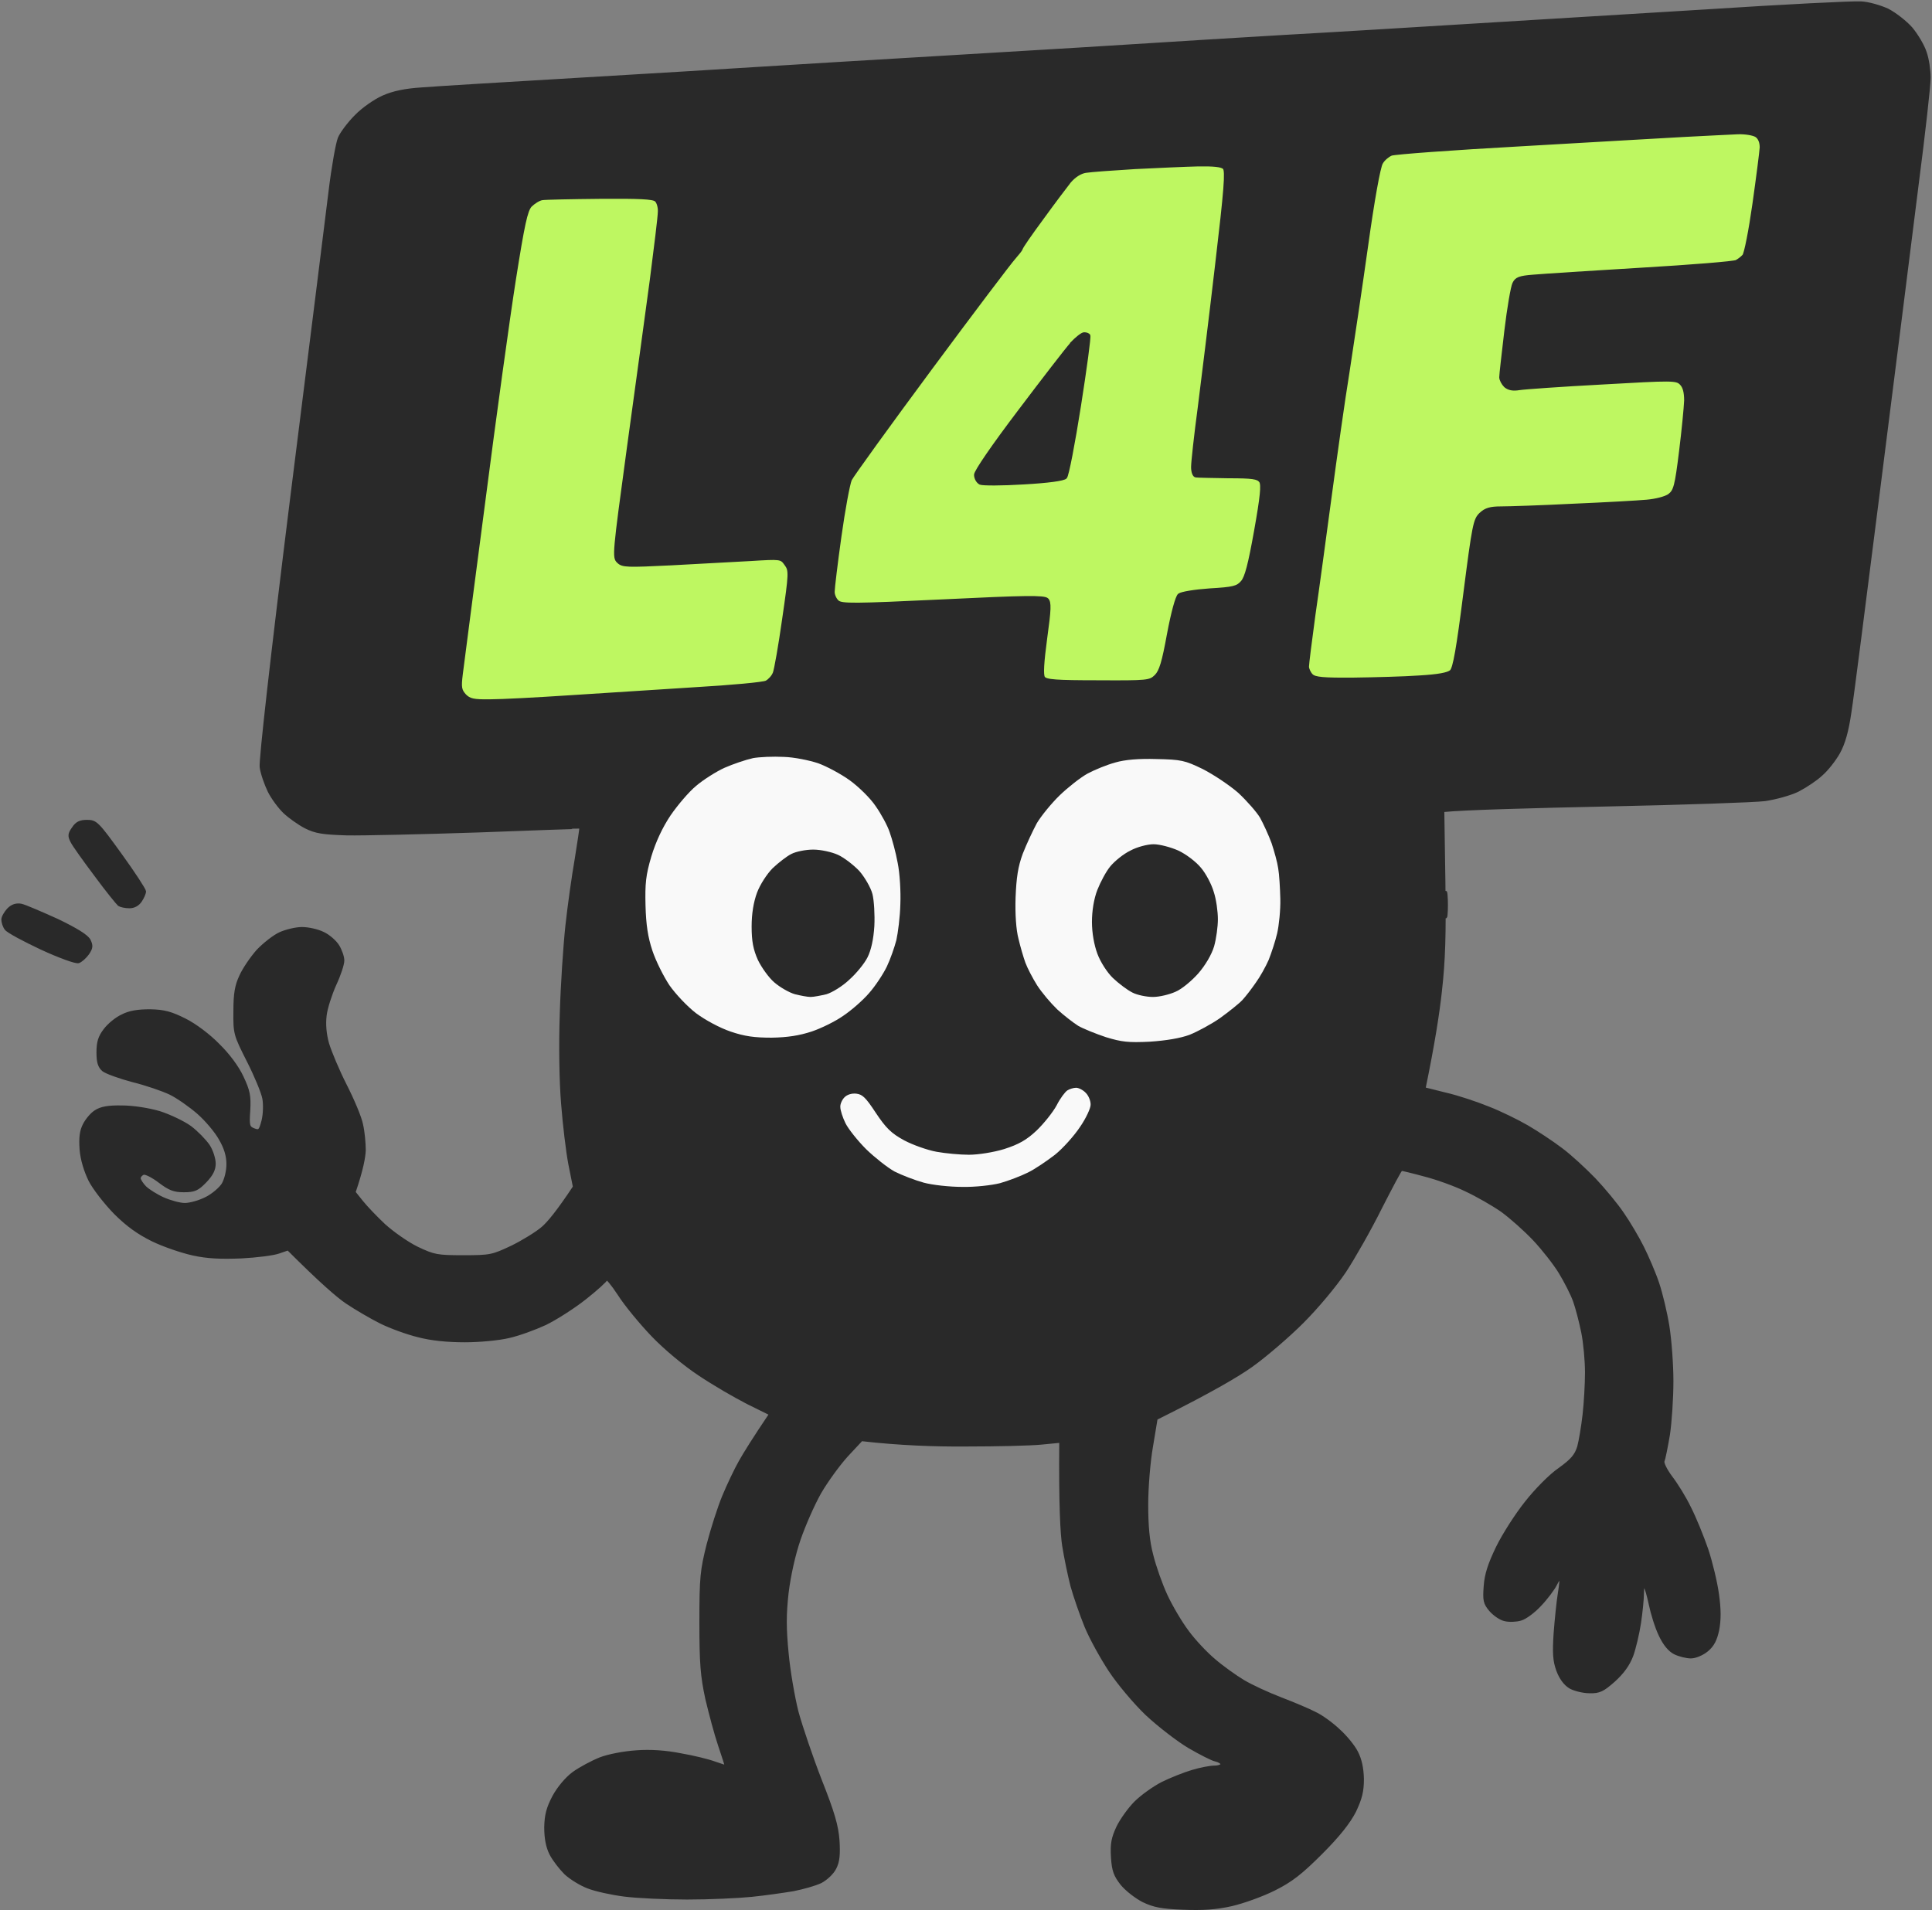 <?xml version="1.0" encoding="UTF-8"?> <svg xmlns="http://www.w3.org/2000/svg" width="721" height="713" viewBox="0 0 721 713" fill="none"><rect x="0" y="0" width="721" height="713" fill="#808080" stroke="none"/><g clip-path="url(#clip0_239_29)"><path d="M539.7 341.52C539.5 343.42 539.3 341.62 539.3 337.52C539.3 333.42 539.5 331.82 539.7 334.02C539.9 336.22 539.9 339.62 539.7 341.52Z" fill="#BEF761" stroke="#292929"></path><path d="M548 9.42C567.5 8.22 607.4 5.82 636.5 4.02C665.6 2.12 691.7 0.82 694.5 1.02C697.2 1.12 701.7 2.42 704.5 3.72C707.2 5.12 711.2 8.22 713.3 10.62C715.3 13.02 717.7 17.02 718.5 19.52C719.4 22.02 720 26.32 720 29.02C720 31.82 718 49.82 715.5 69.02C713.1 88.32 706.8 138.22 701.5 180.02L700.989 184.052C695.888 224.281 691.271 260.698 690.4 266.02C689.4 272.92 688.1 277.52 686.2 280.92C684.7 283.62 681.8 287.32 679.7 289.12C677.7 291.02 673.7 293.62 671 295.02C668.2 296.42 662.7 297.92 658.7 298.52C654.8 299.02 628.3 299.92 600 300.52C571.7 301.12 546.2 301.82 538.5 302.62L538.9 328.82C539.2 348.82 538.9 358.52 537.6 370.02C536.7 378.32 534.9 389.82 531.5 406.32L539.5 408.32C543.9 409.32 551.1 411.72 555.5 413.52C559.9 415.22 566.4 418.42 570 420.52C573.6 422.62 579.2 426.32 582.5 428.82C585.8 431.22 591.4 436.42 595 440.12C598.6 443.92 603.4 449.72 605.6 453.02C607.9 456.32 611.2 461.92 613 465.52C614.8 469.12 617.4 475.12 618.7 479.02C620 482.92 621.7 490.02 622.5 495.02C623.3 500.02 624 509.22 624 515.52C624 521.82 623.4 530.82 622.7 535.52C621.9 540.22 621 544.62 620.7 545.32C620.3 545.92 621.6 548.62 623.6 551.32C625.6 553.92 628.8 559.02 630.6 562.82C632.5 566.52 635.3 573.42 637 578.32C638.6 583.12 640.4 590.62 641 595.02C641.8 600.72 641.8 604.52 641.1 608.32C640.3 612.12 639.2 614.22 637 616.02C635.3 617.42 632.7 618.52 631 618.52C629.4 618.52 626.6 617.82 625 617.02C623 616.02 621.1 613.72 619.5 610.32C618.1 607.42 616.5 602.22 615.8 598.82C615.1 595.52 614.2 592.32 613.7 591.82C613.3 591.42 613 592.72 613 594.82C613 596.82 612.5 601.82 611.9 605.82C611.3 609.72 610 615.32 609 618.02C607.7 621.42 605.6 624.32 602.3 627.32C598.2 630.92 596.9 631.62 593.2 631.52C590.9 631.52 587.6 630.72 586 629.82C584 628.62 582.4 626.42 581.3 623.52C580 619.92 579.8 617.12 580.3 609.52C580.7 604.32 581.4 597.52 581.9 594.52C582.4 591.52 582.6 588.92 582.4 588.82C582.2 588.62 581.3 589.92 580.5 591.52C579.7 593.12 577.1 596.62 574.7 599.12C572.4 601.62 569.1 604.02 567.5 604.42C565.9 604.92 563.2 605.02 561.6 604.62C560 604.32 557.6 602.62 556.2 601.02C554 598.42 553.8 597.32 554.2 592.02C554.5 587.62 555.8 583.72 558.8 577.52C561.1 572.82 565.9 565.32 569.5 560.82C573.1 556.22 578.6 550.62 582 548.32C586.7 544.92 588.1 543.22 589.1 540.02C589.7 537.82 590.6 532.42 591.1 528.02C591.6 523.62 592 516.52 592 512.32C592 508.02 591.4 501.22 590.6 497.32C589.8 493.32 588.4 488.02 587.5 485.52C586.6 483.02 584.2 478.32 582.2 475.02C580.2 471.72 575.8 466.12 572.5 462.62C569.2 459.12 563.8 454.32 560.5 451.92C557.2 449.62 551.1 446.12 547 444.22C542.9 442.22 535.9 439.72 531.5 438.62C527.1 437.42 523.3 436.52 523 436.52C522.7 436.42 519.3 442.92 515.3 450.72C511.4 458.62 505.3 469.32 501.9 474.52C498.2 480.02 491.5 488.02 486 493.52C480.8 498.72 472.2 506.12 467 509.82C461.8 513.52 451.6 519.52 431.5 529.52L429.8 539.82C428.8 545.42 428 555.22 428 561.52C428 569.52 428.5 575.32 429.9 580.52C430.9 584.62 433.3 591.42 435.2 595.52C437.1 599.62 440.7 605.72 443.2 609.02C445.6 612.32 450.1 617.12 453.1 619.62C456.1 622.22 461 625.72 464 627.52C467 629.32 473.3 632.22 478 634.02C482.7 635.82 488.4 638.22 490.7 639.42C493.1 640.52 497.1 643.42 499.6 645.82C502.2 648.12 505.2 651.82 506.3 654.02C507.7 656.72 508.4 659.92 508.5 664.02C508.5 668.72 507.8 671.32 505.6 676.02C503.5 680.12 499.7 685.02 493.1 691.62C485.5 699.22 481.9 702.02 475.5 705.22C471.1 707.42 463.9 710.02 459.5 711.02C453.7 712.32 448.7 712.62 441.5 712.32C433.4 712.02 430.6 711.42 426.6 709.52C423.9 708.12 420.3 705.32 418.6 703.22C416.1 700.02 415.4 698.22 415.1 693.22C414.8 688.22 415.2 686.12 417.1 682.02C418.4 679.32 421.4 675.12 423.7 672.82C426.1 670.42 430.6 667.22 433.7 665.62C436.9 664.02 442 662.02 445 661.12C448 660.22 451.7 659.52 453.2 659.52C454.8 659.52 456 659.02 456 658.52C456 658.02 455 657.32 453.7 657.02C452.5 656.82 448 654.52 443.7 652.02C439.5 649.52 432.4 644.02 427.9 639.82C423.4 635.52 417.3 628.22 414.2 623.52C411.1 618.82 407 611.42 405.2 607.02C403.4 602.62 401.1 595.92 400 592.02C399 588.12 397.6 581.42 396.9 577.02C396.2 572.62 395.6 562.02 395.8 538.02L388.6 538.72C384.7 539.12 372 539.42 360.5 539.42C348.9 539.52 335.4 539.02 321.5 537.42L316 543.32C313 546.62 308.5 552.82 306 557.12C303.5 561.52 300.1 569.32 298.3 574.52C296.3 580.32 294.6 588.12 293.8 594.52C292.9 602.62 292.9 607.72 293.8 617.02C294.4 623.62 296.1 633.52 297.5 639.02C299 644.52 302.9 656.02 306.2 664.52C311 676.62 312.4 681.52 312.8 687.02C313.1 692.22 312.9 694.82 311.6 697.32C310.7 699.12 308.4 701.32 306.3 702.42C304.2 703.42 299.6 704.72 296 705.42C292.4 706.02 285.4 707.02 280.5 707.52C275.6 708.02 264.8 708.52 256.5 708.52C248.3 708.52 237.7 708.02 233 707.42C228.3 706.82 222.3 705.52 219.5 704.42C216.8 703.42 212.9 701.02 211 699.22C209.1 697.32 206.6 694.12 205.5 691.92C204.2 689.32 203.6 686.12 203.6 682.02C203.7 677.42 204.4 674.82 206.6 670.62C208.4 667.32 211.3 663.82 214 661.82C216.5 660.02 221 657.62 224 656.42C227.1 655.22 232.9 654.12 237.5 653.82C242.7 653.42 248.5 653.82 254 654.92C258.7 655.72 264.4 657.12 266.8 658.02C269.1 658.82 271 659.42 271 659.32C271 659.12 269.9 655.62 268.5 651.52C267.1 647.42 265 639.52 263.7 634.02C261.9 625.62 261.5 621.02 261.5 605.52C261.5 588.62 261.8 586.12 264.2 576.52C265.7 570.72 268.3 562.62 270 558.52C271.7 554.42 274.5 548.52 276.2 545.52C277.9 542.52 281.1 537.32 287.5 527.82L279 523.62C274.3 521.22 266.2 516.52 261 513.02C255.4 509.32 248.2 503.32 243.5 498.42C239.1 493.82 233.4 486.92 231 483.12C228.5 479.32 226.4 476.82 226.3 477.42C226.1 478.02 222.5 481.32 218.3 484.62C214 488.02 207.4 492.22 203.5 494.12C199.6 495.92 193.6 498.12 190 498.92C186.4 499.82 179 500.52 173.5 500.52C166.9 500.52 160.9 499.92 156 498.62C151.9 497.62 145.6 495.32 142 493.52C138.4 491.72 132.8 488.42 129.5 486.22C126.2 484.02 119.9 478.62 107.5 466.22L104 467.42C102.1 468.12 95.8 468.92 90 469.22C82.4 469.52 77.4 469.32 72 468.12C67.9 467.22 61.1 464.92 57 462.92C51.7 460.32 47.6 457.42 42.9 452.72C39.3 449.02 35 443.52 33.5 440.52C31.8 437.02 30.5 432.82 30.2 429.02C29.9 424.62 30.2 422.12 31.4 419.82C32.3 418.02 34.2 415.72 35.7 414.82C37.7 413.52 40.4 413.02 45.5 413.12C49.6 413.12 55.4 414.02 59.5 415.22C63.3 416.42 68.5 418.92 71 420.72C73.5 422.62 76.5 425.72 77.8 427.62C79 429.42 80 432.52 80 434.32C80 436.62 79 438.52 76.6 441.02C73.7 444.02 72.5 444.52 68.6 444.52C64.9 444.52 63.2 443.82 59.5 441.02C57 439.12 54.3 437.72 53.5 438.02C52.7 438.32 52 439.12 52 439.82C52 440.42 53 442.02 54.2 443.22C55.5 444.42 58.5 446.32 61 447.42C63.5 448.52 67.1 449.52 69 449.52C70.9 449.52 74.5 448.52 77 447.22C79.4 446.02 82.2 443.62 83.2 442.02C84.2 440.32 85 437.12 85 434.52C85 431.42 84.1 428.42 82.1 425.02C80.6 422.32 76.9 417.92 73.9 415.32C70.9 412.72 66.2 409.42 63.5 408.12C60.8 406.82 54.4 404.62 49.5 403.42C44.6 402.12 39.6 400.32 38.5 399.42C37 398.12 36.5 396.42 36.5 392.82C36.5 389.02 37.1 387.02 39.1 384.42C40.5 382.52 43.4 380.12 45.6 379.12C48.3 377.72 51.4 377.22 56 377.22C61.2 377.32 63.8 378.02 69 380.62C72.8 382.52 78 386.42 81.5 390.02C85.2 393.62 88.7 398.32 90.4 402.02C92.8 407.12 93.2 409.02 92.9 414.42C92.5 420.22 92.7 420.82 94.7 421.62C96.8 422.42 97.1 422.12 98.1 418.32C98.7 415.92 98.8 412.22 98.4 410.02C98 407.82 95.4 401.52 92.6 396.02C87.7 386.32 87.5 385.82 87.6 377.52C87.6 370.92 88.1 367.92 89.8 364.32C91 361.62 93.9 357.42 96.2 354.82C98.6 352.32 102.3 349.42 104.5 348.42C106.7 347.42 110.4 346.52 112.7 346.52C115.1 346.52 118.6 347.32 120.6 348.32C122.6 349.22 125.1 351.42 126.1 353.02C127.1 354.62 128 357.12 128 358.52C128 359.92 126.7 363.92 125 367.52C123.4 371.12 121.7 376.32 121.4 379.02C121 382.32 121.3 385.92 122.3 389.52C123.2 392.52 126.1 399.52 128.9 405.02C131.7 410.52 134.5 417.12 135 419.82C135.6 422.42 136 426.62 136 429.32C135.9 431.92 135.1 436.52 132.2 445.02L135 448.52C136.5 450.42 140.3 454.42 143.4 457.32C146.5 460.12 152 464.02 155.7 465.82C162 468.82 163.2 469.02 173 469.02C183 469.02 183.8 468.82 191 465.42C195.1 463.42 200.3 460.22 202.5 458.32C204.7 456.42 208.2 452.22 214.3 443.02L212.6 434.52C211.7 429.82 210.5 419.72 209.9 412.02C209.2 403.72 209 390.02 209.4 378.52C209.7 367.82 210.7 352.92 211.5 345.52C212.3 338.12 213.9 326.82 215 320.52C216 314.22 216.8 309.02 216.7 308.92C216.6 308.82 199.4 309.42 178.5 310.22C157.6 310.92 135.6 311.42 129.5 311.32C120.3 311.02 117.8 310.62 114 308.72C111.5 307.42 108 304.92 106.2 303.22C104.3 301.42 101.7 297.92 100.4 295.32C99.1 292.62 97.7 288.62 97.4 286.32C97.1 283.62 101.3 246.02 108.9 185.02L109.416 180.91C115.925 129.027 122.028 80.386 123.1 71.52C124.2 62.42 125.8 53.42 126.6 51.52C127.4 49.62 130.2 45.92 132.8 43.32C135.4 40.62 140 37.42 143 36.12C146.8 34.42 151.3 33.52 157.5 33.12C162.4 32.72 188.8 31.12 216 29.52C243.2 27.92 272.9 26.12 282 25.52C291.1 24.92 324.6 22.92 356.5 21.02C388.4 19.12 421.7 17.12 430.5 16.52C439.3 15.92 461.4 14.62 479.5 13.52C497.6 12.52 528.5 10.62 548 9.42Z" fill="#292929"></path><path d="M26.799 314.12C25.7 312.02 25.799 311.22 27.299 309.12C28.599 307.12 29.899 306.52 32.499 306.52C35.8 306.52 36.4 307.12 44.999 319.02C49.999 325.92 53.999 332.12 53.999 332.72C53.999 333.42 53.3 335.02 52.499 336.22C51.499 337.72 49.999 338.52 48.3 338.52C46.7 338.52 44.999 338.12 44.4 337.72C43.9 337.32 39.9 332.42 35.7 326.72C31.5 321.12 27.399 315.42 26.799 314.12Z" fill="#292929"></path><path d="M1 343.22C1 342.32 2 340.62 3.1 339.42C4.6 337.92 6.1 337.52 7.9 337.82C9.3 338.12 15.3 340.72 21.3 343.42C28.6 346.92 32.4 349.32 33.3 350.92C34.3 353.02 34.2 353.82 32.8 355.92C31.8 357.32 30.2 358.72 29.3 359.02C28.3 359.32 22.2 357.12 15.5 354.02C8.9 350.92 2.9 347.72 2.2 346.72C1.5 345.82 1 344.22 1 343.22Z" fill="#292929"></path><path d="M548 9.42C567.5 8.22 607.4 5.82 636.5 4.02C665.6 2.12 691.7 0.82 694.5 1.02C697.2 1.12 701.7 2.42 704.5 3.72C707.2 5.12 711.2 8.22 713.3 10.62C715.3 13.02 717.7 17.02 718.5 19.52C719.4 22.02 720 26.32 720 29.02C720 31.82 718 49.82 715.5 69.02C713.1 88.32 706.8 138.22 701.5 180.02L700.989 184.052C695.888 224.281 691.271 260.698 690.4 266.02C689.4 272.92 688.1 277.52 686.2 280.92C684.7 283.62 681.8 287.32 679.7 289.12C677.7 291.02 673.7 293.62 671 295.02C668.2 296.42 662.7 297.92 658.7 298.52C654.8 299.02 628.3 299.92 600 300.52C571.7 301.12 546.2 301.82 538.5 302.62L538.9 328.82C539.2 348.82 538.9 358.52 537.6 370.02C536.7 378.32 534.9 389.82 531.5 406.32L539.5 408.32C543.9 409.32 551.1 411.72 555.5 413.52C559.9 415.22 566.4 418.42 570 420.52C573.6 422.62 579.2 426.32 582.5 428.82C585.8 431.22 591.4 436.42 595 440.12C598.6 443.92 603.4 449.72 605.6 453.02C607.9 456.32 611.2 461.92 613 465.52C614.8 469.12 617.4 475.12 618.7 479.02C620 482.92 621.7 490.02 622.5 495.02C623.3 500.02 624 509.22 624 515.52C624 521.82 623.4 530.82 622.7 535.52C621.9 540.22 621 544.62 620.7 545.32C620.3 545.92 621.6 548.62 623.6 551.32C625.6 553.92 628.8 559.02 630.6 562.82C632.5 566.52 635.3 573.42 637 578.32C638.6 583.12 640.4 590.62 641 595.02C641.8 600.72 641.8 604.52 641.1 608.32C640.3 612.12 639.2 614.22 637 616.02C635.3 617.42 632.7 618.52 631 618.52C629.4 618.52 626.6 617.82 625 617.02C623 616.02 621.1 613.72 619.5 610.32C618.1 607.42 616.5 602.22 615.8 598.82C615.1 595.52 614.2 592.32 613.7 591.82C613.3 591.42 613 592.72 613 594.82C613 596.82 612.5 601.82 611.9 605.82C611.3 609.72 610 615.32 609 618.02C607.7 621.42 605.6 624.32 602.3 627.32C598.2 630.92 596.9 631.62 593.2 631.52C590.9 631.52 587.6 630.72 586 629.82C584 628.62 582.4 626.42 581.3 623.52C580 619.92 579.8 617.12 580.3 609.52C580.7 604.32 581.4 597.52 581.9 594.52C582.4 591.52 582.6 588.92 582.4 588.82C582.2 588.62 581.3 589.92 580.5 591.52C579.7 593.12 577.1 596.62 574.7 599.12C572.4 601.62 569.1 604.02 567.5 604.42C565.9 604.92 563.2 605.02 561.6 604.62C560 604.32 557.6 602.62 556.2 601.02C554 598.42 553.8 597.32 554.2 592.02C554.5 587.62 555.8 583.72 558.8 577.52C561.1 572.82 565.9 565.32 569.5 560.82C573.1 556.22 578.6 550.62 582 548.32C586.7 544.92 588.1 543.22 589.1 540.02C589.7 537.82 590.6 532.42 591.1 528.02C591.6 523.62 592 516.52 592 512.32C592 508.02 591.4 501.22 590.6 497.32C589.8 493.32 588.4 488.02 587.5 485.52C586.6 483.02 584.2 478.32 582.2 475.02C580.2 471.72 575.8 466.12 572.5 462.62C569.2 459.12 563.8 454.32 560.5 451.92C557.2 449.62 551.1 446.12 547 444.22C542.9 442.22 535.9 439.72 531.5 438.62C527.1 437.42 523.3 436.52 523 436.52C522.7 436.42 519.3 442.92 515.3 450.72C511.4 458.62 505.3 469.32 501.9 474.52C498.2 480.02 491.5 488.02 486 493.52C480.8 498.72 472.2 506.12 467 509.82C461.8 513.52 451.6 519.52 431.5 529.52L429.8 539.82C428.8 545.42 428 555.22 428 561.52C428 569.52 428.5 575.32 429.9 580.52C430.9 584.62 433.3 591.42 435.2 595.52C437.1 599.62 440.7 605.72 443.2 609.02C445.6 612.32 450.1 617.12 453.1 619.62C456.1 622.22 461 625.72 464 627.52C467 629.32 473.3 632.22 478 634.02C482.7 635.82 488.4 638.22 490.7 639.42C493.1 640.52 497.1 643.42 499.6 645.82C502.2 648.12 505.2 651.82 506.3 654.02C507.7 656.72 508.4 659.92 508.5 664.02C508.5 668.72 507.8 671.32 505.6 676.02C503.5 680.12 499.7 685.02 493.1 691.62C485.5 699.22 481.9 702.02 475.5 705.22C471.1 707.42 463.9 710.02 459.5 711.02C453.7 712.32 448.7 712.62 441.5 712.32C433.4 712.02 430.6 711.42 426.6 709.52C423.9 708.12 420.3 705.32 418.6 703.22C416.1 700.02 415.4 698.22 415.1 693.22C414.8 688.22 415.2 686.12 417.1 682.02C418.4 679.32 421.4 675.12 423.7 672.82C426.1 670.42 430.6 667.22 433.7 665.62C436.9 664.02 442 662.02 445 661.12C448 660.22 451.7 659.52 453.2 659.52C454.8 659.52 456 659.02 456 658.52C456 658.02 455 657.32 453.7 657.02C452.5 656.82 448 654.52 443.7 652.02C439.5 649.52 432.4 644.02 427.9 639.82C423.4 635.52 417.3 628.22 414.2 623.52C411.1 618.82 407 611.42 405.2 607.02C403.4 602.62 401.1 595.92 400 592.02C399 588.12 397.6 581.42 396.9 577.02C396.2 572.62 395.6 562.02 395.8 538.02L388.6 538.72C384.7 539.12 372 539.42 360.5 539.42C348.9 539.52 335.4 539.02 321.5 537.42L316 543.32C313 546.62 308.5 552.82 306 557.12C303.5 561.52 300.1 569.32 298.3 574.52C296.3 580.32 294.6 588.12 293.8 594.52C292.9 602.62 292.9 607.72 293.8 617.02C294.4 623.62 296.1 633.52 297.5 639.02C299 644.52 302.9 656.02 306.2 664.52C311 676.62 312.4 681.52 312.8 687.02C313.1 692.22 312.9 694.82 311.6 697.32C310.7 699.12 308.4 701.32 306.3 702.42C304.2 703.42 299.6 704.72 296 705.42C292.4 706.02 285.4 707.02 280.5 707.52C275.6 708.02 264.8 708.52 256.5 708.52C248.3 708.52 237.7 708.02 233 707.42C228.3 706.82 222.3 705.52 219.5 704.42C216.8 703.42 212.9 701.02 211 699.22C209.1 697.32 206.6 694.12 205.5 691.92C204.2 689.32 203.6 686.12 203.6 682.02C203.7 677.42 204.4 674.82 206.6 670.62C208.4 667.32 211.3 663.82 214 661.82C216.5 660.02 221 657.62 224 656.42C227.1 655.22 232.9 654.12 237.5 653.82C242.7 653.42 248.5 653.82 254 654.92C258.7 655.72 264.4 657.12 266.8 658.02C269.1 658.82 271 659.42 271 659.32C271 659.12 269.9 655.62 268.5 651.52C267.1 647.42 265 639.52 263.7 634.02C261.9 625.62 261.5 621.02 261.5 605.52C261.5 588.62 261.8 586.12 264.2 576.52C265.7 570.72 268.3 562.62 270 558.52C271.7 554.42 274.5 548.52 276.2 545.52C277.9 542.52 281.1 537.32 287.5 527.82L279 523.62C274.3 521.22 266.2 516.52 261 513.02C255.4 509.32 248.2 503.32 243.5 498.42C239.1 493.82 233.4 486.92 231 483.12C228.5 479.32 226.4 476.82 226.3 477.42C226.1 478.02 222.5 481.32 218.3 484.62C214 488.02 207.4 492.22 203.5 494.12C199.6 495.92 193.6 498.12 190 498.92C186.4 499.82 179 500.52 173.5 500.52C166.9 500.52 160.9 499.92 156 498.62C151.9 497.62 145.6 495.32 142 493.52C138.4 491.72 132.8 488.42 129.5 486.22C126.2 484.02 119.9 478.62 107.5 466.22L104 467.42C102.1 468.12 95.8 468.92 90 469.22C82.4 469.52 77.4 469.32 72 468.12C67.9 467.22 61.1 464.92 57 462.92C51.7 460.32 47.6 457.42 42.9 452.72C39.3 449.02 35 443.52 33.5 440.52C31.8 437.02 30.5 432.82 30.2 429.02C29.9 424.62 30.2 422.12 31.4 419.82C32.3 418.02 34.2 415.72 35.7 414.82C37.7 413.52 40.4 413.02 45.5 413.12C49.6 413.12 55.4 414.02 59.5 415.22C63.3 416.42 68.5 418.92 71 420.72C73.5 422.62 76.5 425.72 77.8 427.62C79 429.42 80 432.52 80 434.32C80 436.62 79 438.52 76.6 441.02C73.7 444.02 72.5 444.52 68.6 444.52C64.9 444.52 63.2 443.82 59.5 441.02C57 439.12 54.3 437.72 53.5 438.02C52.7 438.32 52 439.12 52 439.82C52 440.42 53 442.02 54.2 443.22C55.5 444.42 58.5 446.32 61 447.42C63.5 448.52 67.1 449.52 69 449.52C70.9 449.52 74.5 448.52 77 447.22C79.4 446.02 82.2 443.62 83.2 442.02C84.2 440.32 85 437.12 85 434.52C85 431.42 84.1 428.42 82.1 425.02C80.6 422.32 76.9 417.92 73.9 415.32C70.9 412.72 66.2 409.42 63.5 408.12C60.8 406.82 54.4 404.62 49.5 403.42C44.6 402.12 39.6 400.32 38.5 399.42C37 398.12 36.5 396.42 36.5 392.82C36.5 389.02 37.1 387.02 39.1 384.42C40.5 382.52 43.4 380.12 45.6 379.12C48.3 377.72 51.4 377.22 56 377.22C61.2 377.32 63.8 378.02 69 380.62C72.8 382.52 78 386.42 81.5 390.02C85.2 393.62 88.7 398.32 90.4 402.02C92.8 407.12 93.2 409.02 92.9 414.42C92.5 420.22 92.7 420.82 94.7 421.62C96.8 422.42 97.1 422.12 98.1 418.32C98.7 415.92 98.8 412.22 98.4 410.02C98 407.82 95.4 401.52 92.6 396.02C87.7 386.32 87.5 385.82 87.6 377.52C87.6 370.92 88.1 367.92 89.8 364.32C91 361.62 93.9 357.42 96.2 354.82C98.6 352.32 102.3 349.42 104.5 348.42C106.7 347.42 110.4 346.52 112.7 346.52C115.1 346.52 118.6 347.32 120.6 348.32C122.6 349.22 125.1 351.42 126.1 353.02C127.1 354.62 128 357.12 128 358.52C128 359.92 126.7 363.92 125 367.52C123.4 371.12 121.7 376.32 121.4 379.02C121 382.32 121.3 385.92 122.3 389.52C123.2 392.52 126.1 399.52 128.9 405.02C131.7 410.52 134.5 417.12 135 419.82C135.6 422.42 136 426.62 136 429.32C135.9 431.92 135.1 436.52 132.2 445.02L135 448.52C136.5 450.42 140.3 454.42 143.4 457.32C146.5 460.12 152 464.02 155.7 465.82C162 468.82 163.2 469.02 173 469.02C183 469.02 183.8 468.82 191 465.42C195.1 463.42 200.3 460.22 202.5 458.32C204.7 456.42 208.2 452.22 214.3 443.02L212.6 434.52C211.7 429.82 210.5 419.72 209.9 412.02C209.2 403.72 209 390.02 209.4 378.52C209.7 367.82 210.7 352.92 211.5 345.52C212.3 338.12 213.9 326.82 215 320.52C216 314.22 216.8 309.02 216.7 308.92C216.6 308.82 199.4 309.42 178.5 310.22C157.6 310.92 135.6 311.42 129.5 311.32C120.3 311.02 117.8 310.62 114 308.72C111.5 307.42 108 304.92 106.2 303.22C104.3 301.42 101.7 297.92 100.4 295.32C99.1 292.62 97.7 288.62 97.4 286.32C97.1 283.62 101.3 246.02 108.9 185.02L109.416 180.91C115.925 129.027 122.028 80.386 123.1 71.52C124.2 62.42 125.8 53.42 126.6 51.52C127.4 49.62 130.2 45.92 132.8 43.32C135.4 40.62 140 37.42 143 36.12C146.8 34.42 151.3 33.52 157.5 33.12C162.4 32.72 188.8 31.12 216 29.52C243.2 27.92 272.9 26.12 282 25.52C291.1 24.92 324.6 22.92 356.5 21.02C388.4 19.12 421.7 17.12 430.5 16.52C439.3 15.92 461.4 14.62 479.5 13.52C497.6 12.52 528.5 10.62 548 9.42Z" stroke="#292929"></path><path d="M26.799 314.12C25.7 312.02 25.799 311.22 27.299 309.12C28.599 307.12 29.899 306.52 32.499 306.52C35.8 306.52 36.4 307.12 44.999 319.02C49.999 325.92 53.999 332.12 53.999 332.72C53.999 333.42 53.3 335.02 52.499 336.22C51.499 337.72 49.999 338.52 48.3 338.52C46.7 338.52 44.999 338.12 44.4 337.72C43.9 337.32 39.9 332.42 35.7 326.72C31.5 321.12 27.399 315.42 26.799 314.12Z" stroke="#292929"></path><path d="M1 343.22C1 342.32 2 340.62 3.1 339.42C4.6 337.92 6.1 337.52 7.9 337.82C9.3 338.12 15.3 340.72 21.3 343.42C28.6 346.92 32.4 349.32 33.3 350.92C34.3 353.02 34.2 353.82 32.8 355.92C31.8 357.32 30.2 358.72 29.3 359.02C28.3 359.32 22.2 357.12 15.5 354.02C8.9 350.92 2.9 347.72 2.2 346.72C1.5 345.82 1 344.22 1 343.22Z" stroke="#292929"></path><path d="M270.2 286.12C273.4 284.72 278.1 283.12 280.8 282.52H280.7C283.4 282.02 288.6 281.82 292.5 282.02C296.4 282.12 302.2 283.32 305.5 284.42C308.8 285.62 314.2 288.52 317.5 290.92C320.8 293.32 325.2 297.62 327.2 300.62C329.3 303.62 331.7 308.02 332.5 310.52C333.4 313.02 334.8 318.12 335.5 322.02C336.3 325.92 336.7 332.82 336.5 337.52C336.4 342.22 335.6 348.32 335 351.02C334.3 353.72 332.7 358.32 331.4 361.02C330.1 363.72 327.1 368.32 324.7 371.02C322.3 373.82 317.9 377.62 314.9 379.62C311.9 381.72 306.6 384.32 303 385.52C298.4 387.02 294 387.72 288 387.82C281.5 387.82 277.8 387.32 272.5 385.52C268.4 384.12 263 381.22 259.5 378.62C256.2 376.12 251.7 371.32 249.4 368.02C247.2 364.72 244.3 358.92 243 355.02C241.3 349.92 240.6 345.32 240.4 338.02C240.2 329.72 240.5 326.62 242.6 319.52C244.3 313.92 246.8 308.62 249.8 304.12C252.4 300.32 256.7 295.22 259.5 292.92C262.2 290.62 267.1 287.52 270.2 286.12Z" fill="#F9F9F9"></path><path d="M405.6 288.32C408.4 286.82 413.1 284.92 416.1 284.12C419.767 283.054 424.933 282.62 431.6 282.82C440.9 283.02 442.3 283.32 449.1 286.62C453.2 288.72 459.2 292.72 462.5 295.62C465.7 298.62 469.4 302.82 470.7 305.02C471.9 307.22 473.9 311.52 475 314.52C476 317.52 477.2 321.82 477.5 324.02C477.9 326.22 478.2 331.42 478.3 335.52C478.4 339.62 477.8 345.52 477.1 348.52C476.4 351.52 474.9 356.02 473.9 358.52C472.8 361.02 470.7 364.82 469.1 367.02C467.6 369.22 465.3 372.22 464 373.62C462.7 375.02 458.9 378.02 455.6 380.42C452.3 382.72 447.1 385.52 444.1 386.72C440.6 388.02 435.2 388.92 429.1 389.32C421.1 389.72 418.5 389.42 412.6 387.62C408.7 386.32 404 384.42 402.1 383.32C400.2 382.12 396.6 379.32 394.2 377.12C391.8 374.82 388.4 370.82 386.6 368.02C384.9 365.32 382.9 361.42 382.2 359.52C381.5 357.62 380.3 353.52 379.6 350.52C378.7 347.12 378.3 341.22 378.5 335.02C378.8 327.52 379.4 323.42 381.2 318.52C382.6 314.92 385 309.82 386.5 307.02C388.1 304.32 392 299.52 395.1 296.52C398.2 293.52 402.9 289.82 405.6 288.32Z" fill="#F9F9F9"></path><path d="M393.9 412.32C395.2 409.72 397.1 407.22 398 406.62C398.9 406.02 400.5 405.52 401.6 405.52C402.7 405.52 404.5 406.42 405.6 407.62C406.7 408.72 407.6 410.92 407.5 412.42C407.5 413.82 405.7 417.72 403.4 421.02C401.2 424.32 397 429.02 394 431.42C391 433.72 386.5 436.82 383.8 438.12C381.2 439.42 376.5 441.22 373.3 442.12C370.1 442.92 363.9 443.62 359.1 443.52C354.4 443.52 347.9 442.82 344.6 441.92C341.3 441.02 336.4 439.12 333.6 437.72C330.9 436.22 326.1 432.42 322.9 429.32C319.7 426.12 316.2 421.72 315.1 419.52C314 417.32 313.1 414.52 313.1 413.22C313 412.02 313.8 410.22 314.8 409.22C315.9 408.12 317.7 407.52 319.6 407.72C322.1 408.02 323.4 409.22 327.2 415.02C331 420.72 332.9 422.62 337.7 425.22C340.9 426.92 346.3 428.82 349.6 429.42C352.9 430.02 358.3 430.52 361.6 430.52C365 430.52 370.7 429.62 374.6 428.42C379.9 426.72 382.8 425.12 386.5 421.62C389.1 419.12 392.5 414.92 393.9 412.32Z" fill="#F9F9F9"></path><path d="M270.2 286.12C273.4 284.72 278.1 283.12 280.8 282.52H280.7C283.4 282.02 288.6 281.82 292.5 282.02C296.4 282.12 302.2 283.32 305.5 284.42C308.8 285.62 314.2 288.52 317.5 290.92C320.8 293.32 325.2 297.62 327.2 300.62C329.3 303.62 331.7 308.02 332.5 310.52C333.4 313.02 334.8 318.12 335.5 322.02C336.3 325.92 336.7 332.82 336.5 337.52C336.4 342.22 335.6 348.32 335 351.02C334.3 353.72 332.7 358.32 331.4 361.02C330.1 363.72 327.1 368.32 324.7 371.02C322.3 373.82 317.9 377.62 314.9 379.62C311.9 381.72 306.6 384.32 303 385.52C298.4 387.02 294 387.72 288 387.82C281.5 387.82 277.8 387.32 272.5 385.52C268.4 384.12 263 381.22 259.5 378.62C256.2 376.12 251.7 371.32 249.4 368.02C247.2 364.72 244.3 358.92 243 355.02C241.3 349.92 240.6 345.32 240.4 338.02C240.2 329.72 240.5 326.62 242.6 319.52C244.3 313.92 246.8 308.62 249.8 304.12C252.4 300.32 256.7 295.22 259.5 292.92C262.2 290.62 267.1 287.52 270.2 286.12Z" stroke="#292929"></path><path d="M405.6 288.32C408.4 286.82 413.1 284.92 416.1 284.12C419.767 283.054 424.933 282.62 431.6 282.82C440.9 283.02 442.3 283.32 449.1 286.62C453.2 288.72 459.2 292.72 462.5 295.62C465.7 298.62 469.4 302.82 470.7 305.02C471.9 307.22 473.9 311.52 475 314.52C476 317.52 477.2 321.82 477.5 324.02C477.9 326.22 478.2 331.42 478.3 335.52C478.4 339.62 477.8 345.52 477.1 348.52C476.4 351.52 474.9 356.02 473.9 358.52C472.8 361.02 470.7 364.82 469.1 367.02C467.6 369.22 465.3 372.22 464 373.62C462.7 375.02 458.9 378.02 455.6 380.42C452.3 382.72 447.1 385.52 444.1 386.72C440.6 388.02 435.2 388.92 429.1 389.32C421.1 389.72 418.5 389.42 412.6 387.62C408.7 386.32 404 384.42 402.1 383.32C400.2 382.12 396.6 379.32 394.2 377.12C391.8 374.82 388.4 370.82 386.6 368.02C384.9 365.32 382.9 361.42 382.2 359.52C381.5 357.62 380.3 353.52 379.6 350.52C378.7 347.12 378.3 341.22 378.5 335.02C378.8 327.52 379.4 323.42 381.2 318.52C382.6 314.92 385 309.82 386.5 307.02C388.1 304.32 392 299.52 395.1 296.52C398.2 293.52 402.9 289.82 405.6 288.32Z" stroke="#292929"></path><path d="M393.9 412.32C395.2 409.72 397.1 407.22 398 406.62C398.9 406.02 400.5 405.52 401.6 405.52C402.7 405.52 404.5 406.42 405.6 407.62C406.7 408.72 407.6 410.92 407.5 412.42C407.5 413.82 405.7 417.72 403.4 421.02C401.2 424.32 397 429.02 394 431.42C391 433.72 386.5 436.82 383.8 438.12C381.2 439.42 376.5 441.22 373.3 442.12C370.1 442.92 363.9 443.62 359.1 443.52C354.4 443.52 347.9 442.82 344.6 441.92C341.3 441.02 336.4 439.12 333.6 437.72C330.9 436.22 326.1 432.42 322.9 429.32C319.7 426.12 316.2 421.72 315.1 419.52C314 417.32 313.1 414.52 313.1 413.22C313 412.02 313.8 410.22 314.8 409.22C315.9 408.12 317.7 407.52 319.6 407.72C322.1 408.02 323.4 409.22 327.2 415.02C331 420.72 332.9 422.62 337.7 425.22C340.9 426.92 346.3 428.82 349.6 429.42C352.9 430.02 358.3 430.52 361.6 430.52C365 430.52 370.7 429.62 374.6 428.42C379.9 426.72 382.8 425.12 386.5 421.62C389.1 419.12 392.5 414.92 393.9 412.32Z" stroke="#292929"></path><path d="M567.5 54.12C592.8 52.62 620.2 51.12 628.5 50.62C636.7 50.22 645.7 49.72 648.5 49.62C651.2 49.52 654.3 50.02 655.4 50.72C656.6 51.52 657.2 53.12 657.2 55.02C657.1 56.72 655.9 66.12 654.5 76.02C653.1 85.92 651.4 94.62 650.7 95.42C650.1 96.12 648.8 97.12 648 97.52C647.2 98.02 631.2 99.32 612.5 100.42C593.8 101.52 575.7 102.72 572.2 103.02C567 103.42 565.8 103.92 564.9 105.82C564.3 107.02 562.9 115.02 561.9 123.52C560.9 132.02 560 139.82 560 140.82C560 141.72 560.8 143.22 561.7 144.12C563 145.22 564.6 145.52 567 145.12C568.9 144.82 582.9 143.82 598 143.02C624.2 141.52 625.6 141.52 627.3 143.22C628.5 144.42 629 146.42 629 149.52C628.9 152.02 628.1 160.52 627.1 168.52C625.5 181.52 625 183.22 622.9 184.82C621.5 185.82 617.9 186.72 614.5 187.02C611.2 187.32 598.8 188.02 587 188.52C575.2 189.12 563.1 189.52 560.2 189.52C556.2 189.52 554.4 190.02 552.5 191.82C550.3 193.92 549.9 195.82 546.6 221.52C544 242.02 542.7 249.42 541.5 250.52C540.4 251.52 536.7 252.22 529.7 252.62C524.1 253.02 513.1 253.32 505.2 253.42C493.8 253.52 490.7 253.22 489.5 252.02C488.7 251.22 488 249.72 488 248.82C488 247.82 489.1 239.12 490.4 229.52C491.8 219.92 494.5 199.92 496.5 185.02C498.5 170.12 501.4 149.42 503.1 139.02C504.7 128.62 507.9 107.22 510.1 91.52C512.4 74.92 514.7 62.12 515.6 60.82C516.3 59.52 518 58.12 519.2 57.62C520.5 57.12 542.2 55.52 567.5 54.12Z" fill="#BEF761"></path><path d="M405.2 64.02C407 63.72 415.2 63.12 423.5 62.62C431.8 62.22 442.3 61.72 447 61.62C452.9 61.52 455.9 61.82 456.8 62.72C457.8 63.82 457.3 70.62 454 98.52C451.8 117.52 448.8 141.62 447.5 152.02C446.1 162.42 445 172.52 445 174.32C445 176.12 445.5 177.62 446.3 177.72C446.9 177.82 452.4 177.92 458.4 178.02C467.5 178.02 469.4 178.32 470.4 179.72C471.2 181.02 470.8 185.32 468.5 198.22C466.3 210.52 465 215.62 463.5 217.22C461.8 219.22 460.2 219.62 451.5 220.12C445.8 220.52 440.9 221.32 440 222.02C439.1 222.82 437.5 228.72 436 236.72C434.1 247.12 433.1 250.52 431.3 252.32C429.1 254.42 428.4 254.52 409.8 254.42C394 254.42 390.3 254.12 389.5 252.92C388.8 251.92 389.1 247.22 390.3 238.22C391.8 227.42 391.9 224.82 390.8 223.72C389.7 222.62 382.7 222.72 351.9 224.22C318.4 225.82 314.1 225.82 312.6 224.52C311.7 223.72 310.9 222.02 311 220.72C311 219.52 312.1 210.32 313.5 200.32C314.9 190.22 316.7 180.62 317.4 179.02C318.2 177.42 331.7 158.72 347.4 137.52C363.1 116.32 377.1 97.82 378.5 96.32C379.9 94.72 381.1 93.22 381.2 92.82C381.2 92.32 384.7 87.32 388.9 81.62C393.1 75.82 397.7 69.72 399.2 67.82C401 65.72 403.2 64.32 405.2 64.02Z" fill="#BEF761"></path><path d="M198 76.82C199.2 75.62 201.1 74.42 202.3 74.22C203.5 74.02 213.3 73.82 224 73.72C238.4 73.62 243.8 73.82 244.8 74.82C245.5 75.42 246.1 77.32 246 79.02C246 80.72 244.6 92.12 243 104.52C241.3 116.92 237.5 145.22 234.4 167.52C229.1 206.62 228.9 208.12 230.7 209.72C232.3 211.32 234.1 211.32 250.5 210.52C260.4 210.02 273.7 209.22 280 208.92C291.4 208.22 291.5 208.22 293.2 210.62C294.9 212.92 294.9 213.82 292.4 231.02C291 240.92 289.4 250.02 288.9 251.22C288.4 252.52 287.1 253.92 286 254.52C284.9 255.12 272.9 256.22 259.2 257.02C245.6 257.92 224.6 259.22 212.5 260.02C200.4 260.82 187.1 261.52 183 261.52C176.6 261.62 175.2 261.22 173.5 259.52C171.8 257.62 171.6 256.62 172.2 251.72L172.243 251.387C172.815 246.956 176.422 218.997 180.5 188.02C184.6 156.12 189.8 118.52 192 104.52C195.3 83.62 196.4 78.62 198 76.82Z" fill="#BEF761"></path><path d="M567.5 54.12C592.8 52.62 620.2 51.12 628.5 50.62C636.7 50.22 645.7 49.72 648.5 49.62C651.2 49.52 654.3 50.02 655.4 50.72C656.6 51.52 657.2 53.12 657.2 55.02C657.1 56.72 655.9 66.12 654.5 76.02C653.1 85.92 651.4 94.62 650.7 95.42C650.1 96.12 648.8 97.12 648 97.52C647.2 98.02 631.2 99.32 612.5 100.42C593.8 101.52 575.7 102.72 572.2 103.02C567 103.42 565.8 103.92 564.9 105.82C564.3 107.02 562.9 115.02 561.9 123.52C560.9 132.02 560 139.82 560 140.82C560 141.72 560.8 143.22 561.7 144.12C563 145.22 564.6 145.52 567 145.12C568.9 144.82 582.9 143.82 598 143.02C624.2 141.52 625.6 141.52 627.3 143.22C628.5 144.42 629 146.42 629 149.52C628.9 152.02 628.1 160.52 627.1 168.52C625.5 181.52 625 183.22 622.9 184.82C621.5 185.82 617.9 186.72 614.5 187.02C611.2 187.32 598.8 188.02 587 188.52C575.2 189.12 563.1 189.52 560.2 189.52C556.2 189.52 554.4 190.02 552.5 191.82C550.3 193.92 549.9 195.82 546.6 221.52C544 242.02 542.7 249.42 541.5 250.52C540.4 251.52 536.7 252.22 529.7 252.62C524.1 253.02 513.1 253.32 505.2 253.42C493.8 253.52 490.7 253.22 489.5 252.02C488.7 251.22 488 249.72 488 248.82C488 247.82 489.1 239.12 490.4 229.52C491.8 219.92 494.5 199.92 496.5 185.02C498.5 170.12 501.4 149.42 503.1 139.02C504.7 128.62 507.9 107.22 510.1 91.52C512.4 74.92 514.7 62.12 515.6 60.82C516.3 59.52 518 58.12 519.2 57.62C520.5 57.12 542.2 55.52 567.5 54.12Z" stroke="#292929"></path><path d="M405.2 64.02C407 63.72 415.2 63.12 423.5 62.62C431.8 62.22 442.3 61.72 447 61.62C452.9 61.52 455.9 61.82 456.8 62.72C457.8 63.82 457.3 70.62 454 98.52C451.8 117.52 448.8 141.62 447.5 152.02C446.1 162.42 445 172.52 445 174.32C445 176.12 445.5 177.62 446.3 177.72C446.9 177.82 452.4 177.92 458.4 178.02C467.5 178.02 469.4 178.32 470.4 179.72C471.2 181.02 470.8 185.32 468.5 198.22C466.3 210.52 465 215.62 463.5 217.22C461.8 219.22 460.2 219.62 451.5 220.12C445.8 220.52 440.9 221.32 440 222.02C439.1 222.82 437.5 228.72 436 236.72C434.1 247.12 433.1 250.52 431.3 252.32C429.1 254.42 428.4 254.52 409.8 254.42C394 254.42 390.3 254.12 389.5 252.92C388.8 251.92 389.1 247.22 390.3 238.22C391.8 227.42 391.9 224.82 390.8 223.72C389.7 222.62 382.7 222.72 351.9 224.22C318.4 225.82 314.1 225.82 312.6 224.52C311.7 223.72 310.9 222.02 311 220.72C311 219.52 312.1 210.32 313.5 200.32C314.9 190.22 316.7 180.62 317.4 179.02C318.2 177.42 331.7 158.72 347.4 137.52C363.1 116.32 377.1 97.82 378.5 96.32C379.9 94.72 381.1 93.22 381.2 92.82C381.2 92.32 384.7 87.32 388.9 81.62C393.1 75.82 397.7 69.72 399.2 67.82C401 65.72 403.2 64.32 405.2 64.02Z" stroke="#292929"></path><path d="M198 76.82C199.2 75.62 201.1 74.42 202.3 74.22C203.5 74.02 213.3 73.82 224 73.72C238.4 73.62 243.8 73.82 244.8 74.82C245.5 75.42 246.1 77.32 246 79.02C246 80.72 244.6 92.12 243 104.52C241.3 116.92 237.5 145.22 234.4 167.52C229.1 206.62 228.9 208.12 230.7 209.72C232.3 211.32 234.1 211.32 250.5 210.52C260.4 210.02 273.7 209.22 280 208.92C291.4 208.22 291.5 208.22 293.2 210.62C294.9 212.92 294.9 213.82 292.4 231.02C291 240.92 289.4 250.02 288.9 251.22C288.4 252.52 287.1 253.92 286 254.52C284.9 255.12 272.9 256.22 259.2 257.02C245.6 257.92 224.6 259.22 212.5 260.02C200.4 260.82 187.1 261.52 183 261.52C176.6 261.62 175.2 261.22 173.5 259.52C171.8 257.62 171.6 256.62 172.2 251.72L172.243 251.387C172.815 246.956 176.422 218.997 180.5 188.02C184.6 156.12 189.8 118.52 192 104.52C195.3 83.62 196.4 78.62 198 76.82Z" stroke="#292929"></path><path d="M380.3 153.52C389.2 141.72 398 130.32 399.8 128.32V128.22C401.7 126.22 403.8 124.52 404.6 124.52C405.4 124.52 406.2 124.82 406.4 125.22C406.7 125.72 405.1 137.52 402.9 151.52C400.7 165.52 398.4 177.52 397.7 178.22C397 179.02 391 179.82 382 180.32C373.9 180.82 366.7 180.82 365.8 180.42C364.8 179.92 364 178.52 364 177.22C364 175.92 370.6 166.32 380.3 153.52Z" fill="#292929"></path><path d="M414.8 323.62C416.4 321.72 419.6 319.12 422.1 317.92C424.5 316.62 428.3 315.62 430.5 315.62C432.7 315.62 436.8 316.72 439.5 317.92C442.3 319.22 446 322.02 447.8 324.22C449.6 326.32 451.7 330.32 452.5 333.12C453.4 335.82 454 340.32 454 343.12C454 345.82 453.4 350.32 452.6 353.12C451.7 356.12 449.4 360.02 446.8 363.02C444.4 365.72 440.7 368.82 438.5 369.72C436.3 370.72 432.6 371.62 430.3 371.62C427.9 371.62 424.5 370.92 422.8 370.02C421 369.12 417.8 366.72 415.7 364.72C413.6 362.72 411.1 358.82 410 355.82C408.8 352.62 408 348.12 408 344.12C408 340.12 408.7 335.62 410 332.32C411.1 329.52 413.2 325.52 414.8 323.62Z" fill="#292929"></path><path d="M288.7 324.42C290.8 322.42 293.9 320.02 295.5 319.22C297.2 318.32 300.8 317.62 303.5 317.62C306.3 317.62 310.3 318.52 312.5 319.52C314.7 320.52 318.2 323.22 320.3 325.42C322.3 327.72 324.5 331.52 325.1 333.82C325.7 336.22 326 341.52 325.8 345.62C325.5 350.52 324.6 354.52 323.3 357.12C322.2 359.32 319.2 363.02 316.6 365.32C314.1 367.72 310.3 370.02 308.3 370.62C306.2 371.12 303.6 371.62 302.5 371.62C301.4 371.62 298.8 371.12 296.8 370.62C294.7 370.02 291.4 368.12 289.3 366.32C287.3 364.62 284.6 360.82 283.3 358.12C281.6 354.32 281 351.32 281 345.82C281 341.12 281.7 336.82 283 333.32C284.1 330.42 286.6 326.52 288.7 324.42Z" fill="#292929"></path><path d="M380.3 153.52C389.2 141.72 398 130.32 399.8 128.32V128.22C401.7 126.22 403.8 124.52 404.6 124.52C405.4 124.52 406.2 124.82 406.4 125.22C406.7 125.72 405.1 137.52 402.9 151.52C400.7 165.52 398.4 177.52 397.7 178.22C397 179.02 391 179.82 382 180.32C373.9 180.82 366.7 180.82 365.8 180.42C364.8 179.92 364 178.52 364 177.22C364 175.92 370.6 166.32 380.3 153.52Z" stroke="#292929"></path><path d="M414.8 323.62C416.4 321.72 419.6 319.12 422.1 317.92C424.5 316.62 428.3 315.62 430.5 315.62C432.7 315.62 436.8 316.72 439.5 317.92C442.3 319.22 446 322.02 447.8 324.22C449.6 326.32 451.7 330.32 452.5 333.12C453.4 335.82 454 340.32 454 343.12C454 345.82 453.4 350.32 452.6 353.12C451.7 356.12 449.4 360.02 446.8 363.02C444.4 365.72 440.7 368.82 438.5 369.72C436.3 370.72 432.6 371.62 430.3 371.62C427.9 371.62 424.5 370.92 422.8 370.02C421 369.12 417.8 366.72 415.7 364.72C413.6 362.72 411.1 358.82 410 355.82C408.8 352.62 408 348.12 408 344.12C408 340.12 408.7 335.62 410 332.32C411.1 329.52 413.2 325.52 414.8 323.62Z" stroke="#292929"></path><path d="M288.7 324.42C290.8 322.42 293.9 320.02 295.5 319.22C297.2 318.32 300.8 317.62 303.5 317.62C306.3 317.62 310.3 318.52 312.5 319.52C314.7 320.52 318.2 323.22 320.3 325.42C322.3 327.72 324.5 331.52 325.1 333.82C325.7 336.22 326 341.52 325.8 345.62C325.5 350.52 324.6 354.52 323.3 357.12C322.2 359.32 319.2 363.02 316.6 365.32C314.1 367.72 310.3 370.02 308.3 370.62C306.2 371.12 303.6 371.62 302.5 371.62C301.4 371.62 298.8 371.12 296.8 370.62C294.7 370.02 291.4 368.12 289.3 366.32C287.3 364.62 284.6 360.82 283.3 358.12C281.6 354.32 281 351.32 281 345.82C281 341.12 281.7 336.82 283 333.32C284.1 330.42 286.6 326.52 288.7 324.42Z" stroke="#292929"></path></g><defs><clipPath id="clip0_239_29"><rect width="721" height="713" fill="white"></rect></clipPath></defs></svg> 